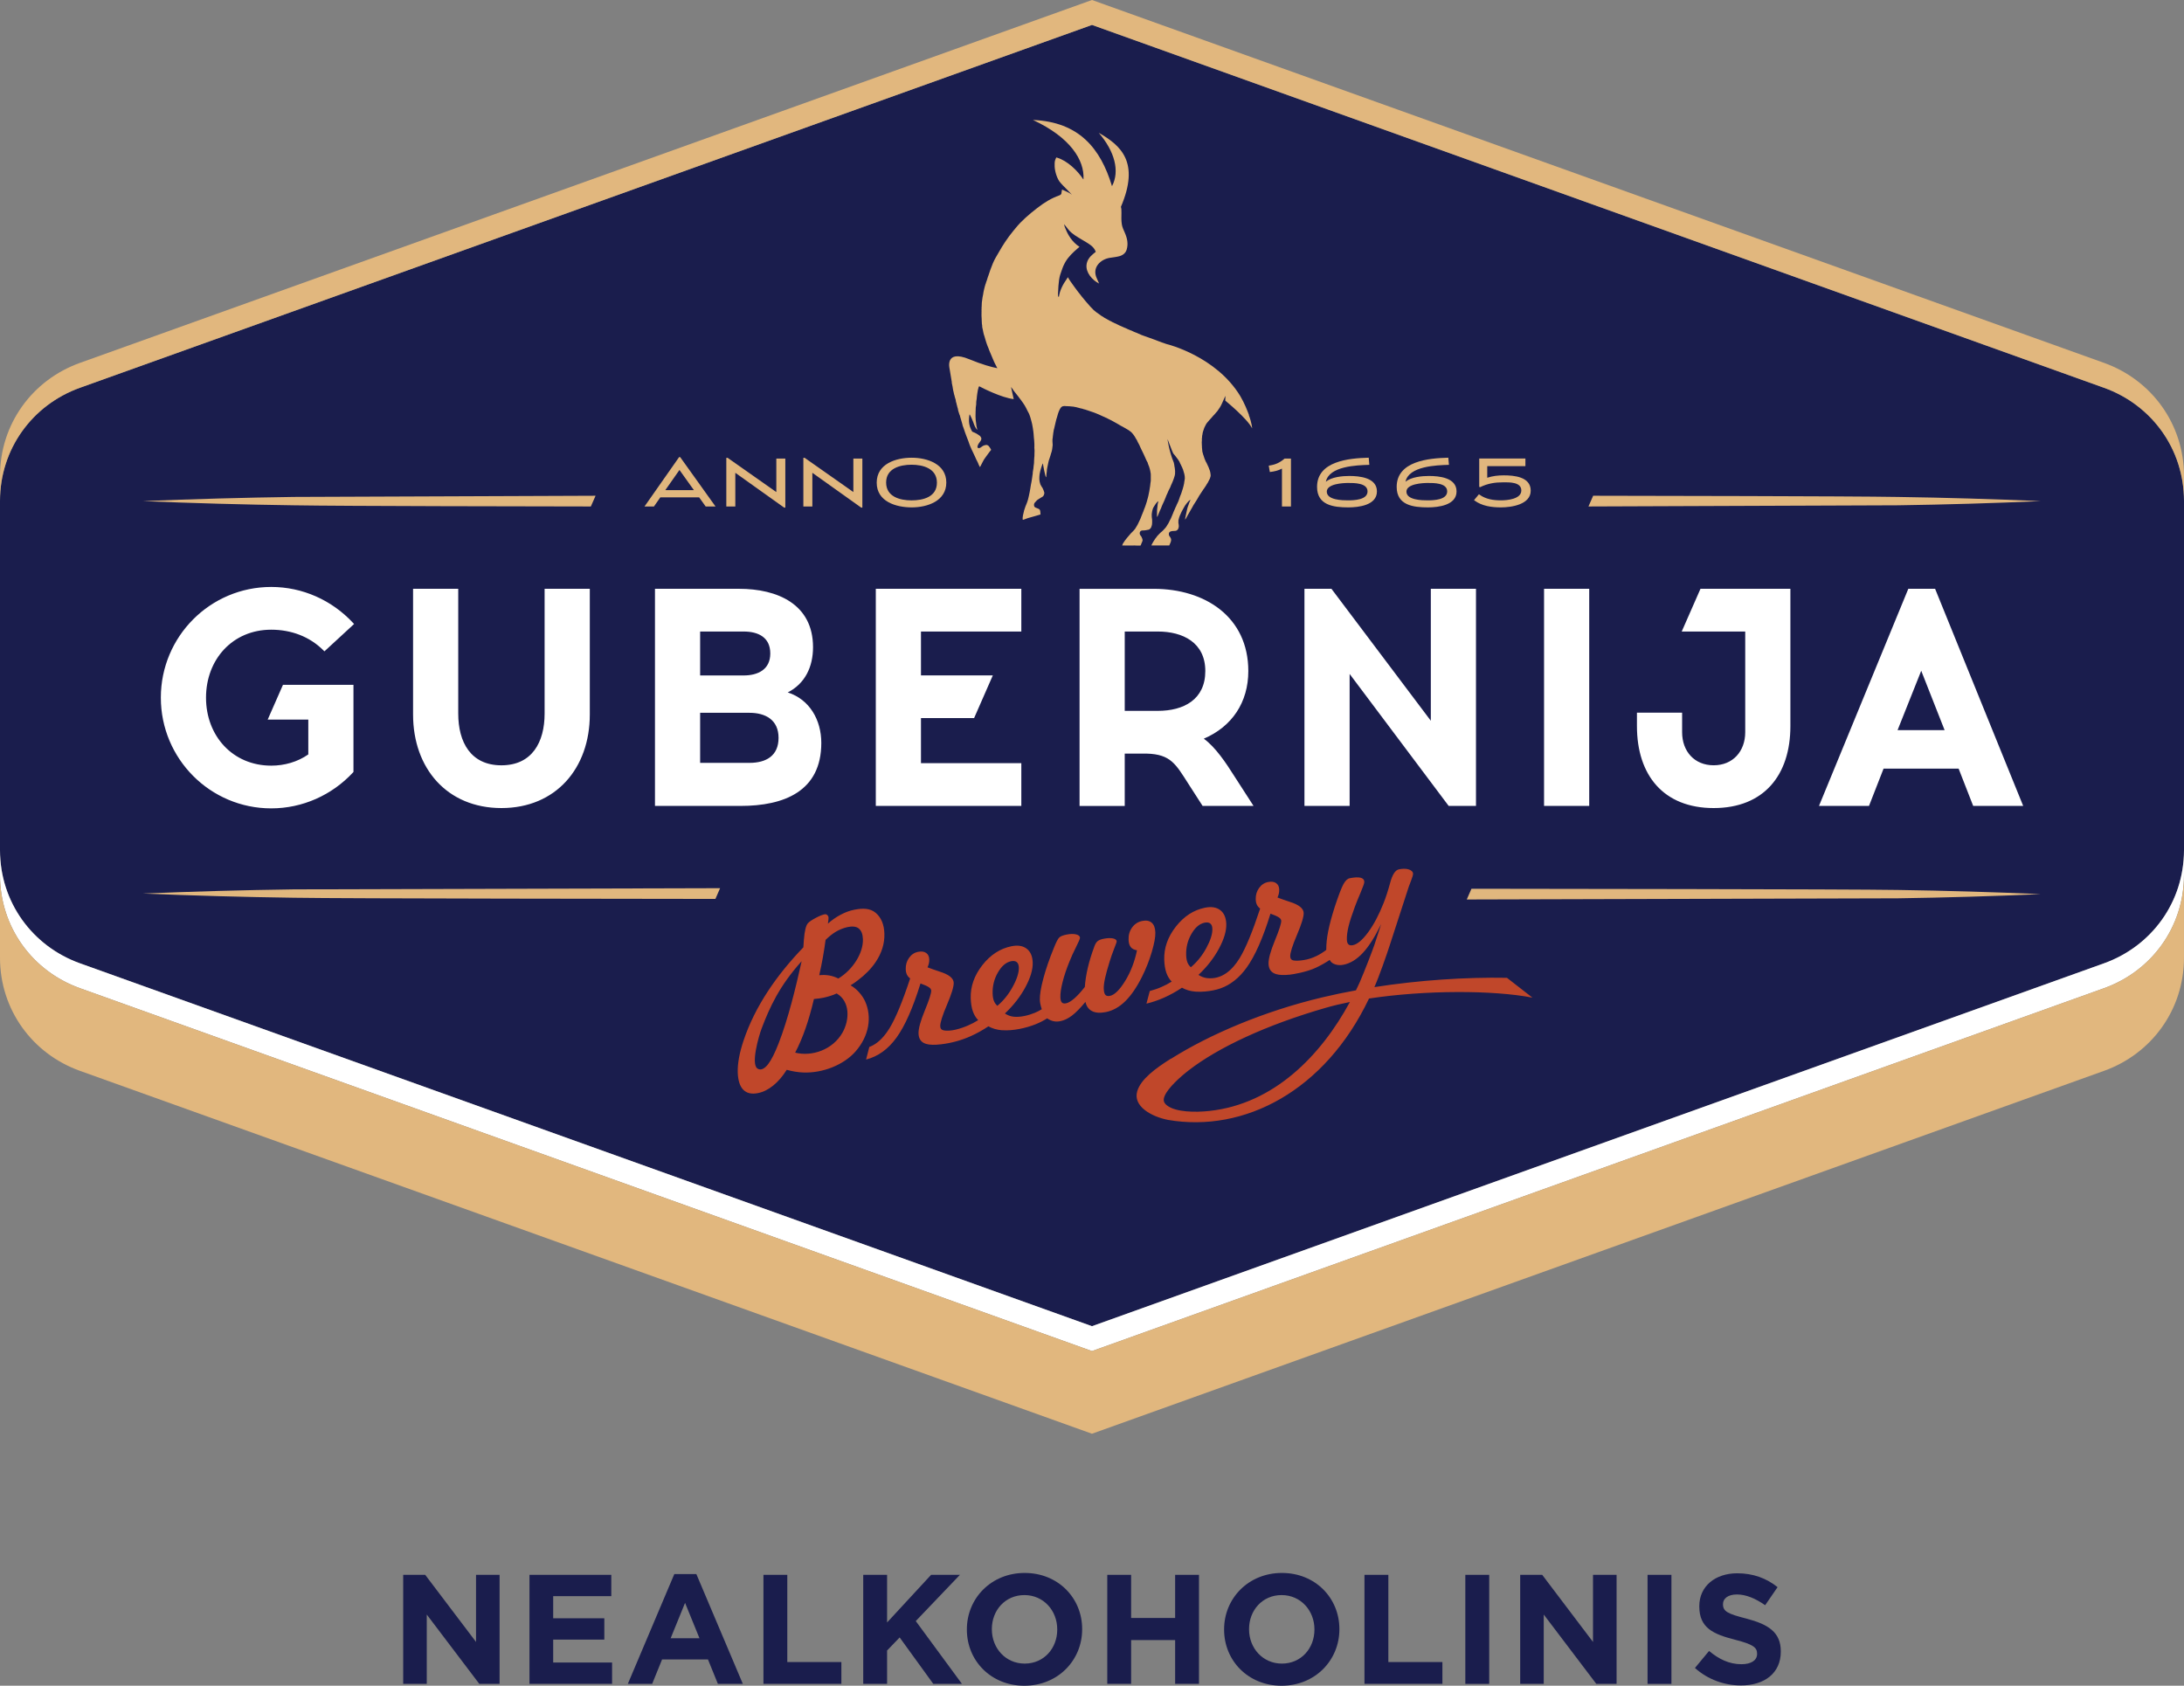 <?xml version="1.0" encoding="UTF-8"?>
<svg id="Layer_2" data-name="Layer 2" xmlns="http://www.w3.org/2000/svg" viewBox="0 0 776.54 599.39">
  <rect x="0" y="0" width="776.54" height="599.39" fill="#808080" stroke="none"/>
  <defs>
    <style>
      .cls-1, .cls-2, .cls-3 {
        fill-rule: evenodd;
      }

      .cls-1, .cls-4 {
        fill: #1a1d4d;
      }

      .cls-2 {
        fill: #fff;
      }

      .cls-3 {
        fill: #e1b77e;
      }

      .cls-5 {
        fill: #c0472a;
      }
    </style>
  </defs>
  <g id="Layer_2-2" data-name="Layer 2">
    <g>
      <g>
        <g>
          <polygon class="cls-4" points="143.36 559.96 151.18 559.96 169.26 583.83 169.26 559.96 177.63 559.96 177.63 598.72 170.41 598.72 151.74 574.08 151.74 598.72 143.36 598.72 143.36 559.96"/>
          <polygon class="cls-4" points="188.26 559.96 217.35 559.96 217.35 567.54 196.69 567.54 196.69 575.41 214.87 575.41 214.87 582.99 196.69 582.99 196.69 591.14 217.63 591.14 217.63 598.72 188.26 598.72 188.26 559.96"/>
          <path class="cls-4" d="M239.77,559.68h7.82l16.53,39.05h-8.87l-3.53-8.69h-16.31l-3.53,8.69h-8.65l16.53-39.05ZM248.7,582.5l-5.12-12.57-5.12,12.57h10.25Z"/>
          <polygon class="cls-4" points="271.45 559.96 279.93 559.96 279.93 590.97 299.16 590.97 299.16 598.72 271.45 598.72 271.45 559.96"/>
          <polygon class="cls-4" points="306.93 559.96 315.41 559.96 315.41 576.9 331.06 559.96 341.31 559.96 325.61 576.4 342.02 598.72 331.83 598.72 319.88 582.22 315.41 586.87 315.41 598.72 306.93 598.72 306.93 559.96"/>
          <path class="cls-4" d="M343.78,579.45v-.11c0-11.02,8.65-20.05,20.55-20.05s20.44,8.92,20.44,19.94v.11c0,11.02-8.65,20.05-20.55,20.05s-20.44-8.92-20.44-19.94M375.91,579.45v-.11c0-6.65-4.85-12.18-11.68-12.18s-11.57,5.43-11.57,12.07v.11c0,6.65,4.85,12.18,11.68,12.18s11.57-5.43,11.57-12.07"/>
          <polygon class="cls-4" points="393.7 559.96 402.18 559.96 402.18 575.3 417.83 575.3 417.83 559.96 426.31 559.96 426.31 598.72 417.83 598.72 417.83 583.16 402.18 583.16 402.18 598.72 393.7 598.72 393.7 559.96"/>
          <path class="cls-4" d="M435.24,579.45v-.11c0-11.02,8.65-20.05,20.55-20.05s20.44,8.92,20.44,19.94v.11c0,11.02-8.65,20.05-20.55,20.05s-20.44-8.92-20.44-19.94M467.36,579.45v-.11c0-6.65-4.85-12.18-11.68-12.18s-11.57,5.43-11.57,12.07v.11c0,6.65,4.85,12.18,11.68,12.18s11.57-5.43,11.57-12.07"/>
          <polygon class="cls-4" points="485.15 559.96 493.64 559.96 493.64 590.97 512.86 590.97 512.86 598.72 485.15 598.72 485.15 559.96"/>
          <rect class="cls-4" x="521.01" y="559.96" width="8.49" height="38.77"/>
          <polygon class="cls-4" points="540.52 559.96 548.34 559.96 566.41 583.83 566.41 559.96 574.79 559.96 574.79 598.72 567.57 598.72 548.89 574.08 548.89 598.72 540.52 598.72 540.52 559.96"/>
          <rect class="cls-4" x="585.8" y="559.96" width="8.49" height="38.77"/>
          <path class="cls-4" d="M602.66,593.07l5.01-6.04c3.47,2.88,7.11,4.71,11.52,4.71,3.47,0,5.56-1.38,5.56-3.65v-.11c0-2.16-1.32-3.27-7.77-4.93-7.77-1.99-12.78-4.15-12.78-11.85v-.11c0-7.03,5.62-11.68,13.5-11.68,5.62,0,10.41,1.77,14.33,4.93l-4.41,6.42c-3.42-2.38-6.78-3.82-10.03-3.82s-4.96,1.5-4.96,3.38v.11c0,2.55,1.65,3.38,8.32,5.09,7.82,2.05,12.23,4.87,12.23,11.63v.11c0,7.7-5.84,12.02-14.16,12.02-5.84,0-11.74-2.05-16.36-6.2"/>
        </g>
        <path class="cls-1" d="M0,302.3v-124.2c0-18.46,11.51-34.15,28.4-40.21L388.27,8.86l359.87,129.04c16.89,6.06,28.4,21.75,28.4,40.21v124.2c0,18.46-11.51,34.15-28.4,40.21l-359.87,129.04L28.4,342.51C11.51,336.45,0,320.76,0,302.3"/>
      </g>
      <path class="cls-5" d="M479.97,356.28c-3.06.61-5.97,1.3-8.65,2.08-21.11,6.09-38.1,14.07-48.57,22.14-3.13,2.41-7.38,6.25-8.63,9.14-.7,1.62-.3,2.59.94,3.51,3.08,2.3,9.9,2.42,14.92,1.87,22.97-2.47,39.65-19.66,49.99-38.74M354.61,357.65c2.22-1.87,4.06-4.16,5.52-6.88,1.48-2.71,2.18-4.97,2.13-6.76-.03-.9-.27-1.53-.74-1.92-.47-.38-1.15-.48-2.01-.31-1.8.36-3.37,1.7-4.7,4.01-1.33,2.3-1.95,4.8-1.87,7.49.03,1.03.18,1.89.44,2.57.27.69.67,1.28,1.24,1.79M356.3,366.33c-1.86-.15-3.48-.62-4.86-1.4-2.07,1.38-4.16,2.54-6.26,3.48-3.38,1.52-6.91,2.47-10.58,2.91-2.31.28-4.08.23-5.31-.14-1.75-.52-2.64-1.75-2.7-3.69-.05-1.73.7-4.46,2.24-8.2,1.53-3.73,2.29-6.08,2.27-7.05-.01-.46-.3-.87-.89-1.25-.58-.38-1.55-.81-2.92-1.3-2.68,8.66-5.51,15.06-8.5,19.21-2.99,4.15-6.6,6.76-10.85,7.84l1.15-4.48c.45-.17.9-.37,1.34-.61,2.15-1.17,4.12-3.22,5.9-6.14,2.14-3.52,4.57-9.39,7.28-17.61-.51-.38-.9-.84-1.16-1.38-.25-.54-.39-1.18-.41-1.93-.04-1.5.35-2.84,1.18-4.01.83-1.16,1.89-1.87,3.19-2.13,1.2-.24,2.16-.12,2.87.37.72.49,1.09,1.25,1.12,2.29.01.5-.02.98-.13,1.43-.09.45-.25.92-.48,1.41,1.13.44,2.59.95,4.37,1.54,3.24,1.01,4.89,2.33,4.94,3.96.04,1.37-.76,3.97-2.39,7.81-1.64,3.83-2.43,6.37-2.4,7.62.02.75.34,1.22.94,1.4,2.48.73,6.63-.64,8.89-1.63,1.26-.54,2.48-1.18,3.66-1.92-.85-.88-1.49-1.95-1.92-3.21-.43-1.25-.67-2.78-.73-4.58-.12-4.16,1.25-8.08,4.13-11.76,2.88-3.68,6.34-5.92,10.37-6.73,2.26-.45,4.07-.16,5.42.89,1.35,1.04,2.05,2.69,2.12,4.94.07,2.45-.79,5.36-2.59,8.71-1.79,3.34-4.22,6.47-7.29,9.37.94.63,1.94,1.01,3.03,1.14,2.4.28,5.32-.45,7.55-1.36.9-.37,1.74-.8,2.52-1.29-.24-.75-.41-1.38-.51-1.89-.1-.52-.16-.99-.17-1.44-.05-1.79.36-4.33,1.24-7.6.88-3.29,2.11-6.89,3.73-10.84.81-2.05,1.46-3.3,1.93-3.74.47-.44,1.32-.78,2.56-1.03,1.34-.27,2.49-.29,3.4-.08.91.22,1.39.63,1.4,1.22.01.34-.45,1.42-1.38,3.27-.93,1.84-1.73,3.59-2.37,5.22-1.07,2.63-1.88,5.05-2.43,7.25-.56,2.22-.82,4.01-.78,5.38.02.9.2,1.52.51,1.86.31.35.81.45,1.49.32.82-.16,1.81-.75,2.97-1.75,1.14-1.01,2.39-2.36,3.72-4.08.14-2.1.49-4.38,1.06-6.82.57-2.44,1.36-4.98,2.34-7.61.31-.86.69-1.47,1.14-1.84.46-.38,1.17-.66,2.13-.85,1.34-.27,2.45-.31,3.33-.13.88.18,1.33.55,1.34,1.12,0,.11-.29.93-.9,2.49-.62,1.56-1.16,3.12-1.63,4.65-.76,2.44-1.3,4.41-1.63,5.93-.33,1.52-.48,2.74-.45,3.66.03,1.05.22,1.79.56,2.2.33.41.88.53,1.61.39,1.66-.33,3.46-2.1,5.43-5.3,1.97-3.19,3.37-6.83,4.22-10.92-.99-.14-1.73-.51-2.22-1.13-.49-.61-.75-1.5-.78-2.67-.05-1.66.38-3.11,1.28-4.34.9-1.22,2.1-1.99,3.6-2.29,1.44-.29,2.55-.07,3.36.64.81.71,1.23,1.86,1.28,3.47.05,1.58-.37,3.87-1.25,6.88-.89,3.01-2.04,5.94-3.46,8.8-1.9,3.8-3.9,6.72-6.01,8.78-2.1,2.06-4.39,3.33-6.85,3.83-2.02.4-3.65.3-4.89-.32-1.25-.61-2.04-1.72-2.39-3.3-1.84,2.22-3.43,3.84-4.8,4.88-1.36,1.03-2.72,1.69-4.12,1.97-.88.17-1.68.19-2.42.02-.75-.15-1.5-.5-2.27-1.01-1.27.8-2.6,1.48-4,2.05-3.52,1.43-8.26,2.45-12,2.16M423.41,343.93c2.22-1.87,4.06-4.16,5.53-6.88,1.47-2.71,2.18-4.97,2.13-6.76-.02-.9-.27-1.54-.74-1.91-.47-.38-1.14-.48-2.01-.31-1.8.36-3.37,1.69-4.7,4.01-1.33,2.3-1.95,4.8-1.87,7.49.03,1.02.18,1.88.43,2.57.27.69.67,1.28,1.24,1.79M279.73,380.39c-1.45,2.31-3.05,4.17-4.8,5.59-1.75,1.42-3.55,2.32-5.43,2.69-2.27.45-4.01.05-5.23-1.2-1.22-1.26-1.87-3.32-1.96-6.16-.09-3.15.6-6.93,2.07-11.33,4.08-12.17,11.72-23.23,21.26-33.14.07-.96.1-1.56.17-2.51.25-3.25.73-5.25,1.43-6.03.47-.54,1.37-1.16,2.7-1.87,1.32-.71,2.41-1.16,3.25-1.33.37-.07.69.02.96.27.29.26.43.57.44.97,0,.22-.01.45-.04.72-.03.26-.14,1.04-.19,1.35,1.43-1.27,2.95-2.33,4.57-3.18,1.61-.85,3.21-1.44,4.78-1.75,3.06-.61,5.67-.57,7.64,1.09,1.96,1.66,3,4.13,3.1,7.4.1,3.5-.93,6.87-3.1,10.1-1.56,2.33-3.67,4.49-6.32,6.48-1.01.76-1.45,1.1-2.61,1.8,2.42,1.34,4.33,3.82,5.16,5.66,2.52,5.57,1.44,12.3-3.34,17.8-4.25,4.89-11.85,7.84-18.75,7.53-1.87-.08-3.8-.41-5.76-.95M282.71,374.28c6.01,1.51,13.35-1.02,16.82-7.07,2.63-4.6,2.75-11.2-2.05-13.97-1.27.64-3.39,1.25-4.72,1.52-.46.09-.97.18-1.53.26-.56.07-1.18.13-1.83.2-.9,3.82-1.89,7.31-3,10.49-1.1,3.16-2.33,6.03-3.67,8.57M285.03,341.77c-7.99,8.9-11.39,16.45-14.24,23.97-.97,2.56-3.88,12.56-1.48,14.2,1.39.95,2.88-.35,3.8-1.55,1.16-1.52,2.41-3.98,3.72-7.37,3.46-8.87,6.13-19.96,8.2-29.25M291.3,346.75c1.25-.13,2.43-.1,3.52.09,1.11.19,2.2.55,3.26,1.09,5.22-3.16,8.88-9.1,8.74-13.94-.05-1.78-.53-3.05-1.44-3.82-1.9-1.63-6.06-.16-8.19,1.13-1.2.72-2.41,1.68-3.65,2.9-.26,1.97-.57,4.01-.94,6.1-.37,2.11-.81,4.25-1.31,6.44M416.32,376.49c13.89-8.75,33.16-16.94,53.84-21.86,3.89-.93,7.89-1.76,11.96-2.5.45-.93.9-1.87,1.32-2.8,1.9-4.41,4.62-11.54,5.26-13.43.84-2.5,1.63-4.95,2.38-7.32-2.19,4.51-4.35,7.92-6.51,10.24-2.16,2.32-4.45,3.72-6.88,4.21-1.09.22-2.1.17-3.02-.15-.92-.32-1.55-.84-1.87-1.56-1.62,1.07-3.25,1.98-4.86,2.74-3.42,1.62-8.26,2.38-9.34,2.5-2.09.22-3.71.16-4.86-.19-1.75-.52-2.64-1.75-2.7-3.69-.05-1.73.7-4.46,2.24-8.21,1.53-3.73,2.29-6.08,2.27-7.05-.01-.46-.3-.87-.89-1.25-.58-.38-1.56-.81-2.93-1.3-2.67,8.66-5.51,15.07-8.5,19.21-1.31,1.82-2.73,3.33-4.28,4.56-3.26,2.59-6.43,3.51-10.36,3.9-1.25.12-2.41.14-3.47.06-1.86-.14-3.49-.62-4.86-1.4-2.07,1.38-4.16,2.54-6.26,3.48-2.11.95-4.23,1.67-6.38,2.19l1.19-4.49c1.49-.4,2.87-.87,4.13-1.43,1.26-.54,2.48-1.18,3.66-1.92-.85-.88-1.49-1.95-1.92-3.21-.43-1.25-.67-2.78-.73-4.58-.12-4.16,1.25-8.08,4.13-11.76,2.88-3.68,6.34-5.92,10.38-6.73,2.26-.45,4.07-.16,5.42.88,1.35,1.04,2.06,2.69,2.13,4.94.07,2.46-.8,5.37-2.59,8.71-1.8,3.34-4.22,6.46-7.29,9.36.94.63,1.94,1.01,3.03,1.15,5.17.6,8.98-2.79,11.61-7.11,2.15-3.52,4.57-9.39,7.28-17.61-.51-.38-.9-.84-1.16-1.38-.25-.54-.39-1.18-.41-1.93-.04-1.5.35-2.84,1.18-4,.83-1.16,1.89-1.87,3.19-2.13,1.2-.24,2.16-.12,2.86.37.72.49,1.09,1.25,1.12,2.29.02.5-.03.98-.13,1.43-.09.45-.25.92-.48,1.41,1.13.44,2.59.95,4.37,1.54,3.24,1.02,4.89,2.33,4.94,3.96.04,1.37-.76,3.97-2.39,7.81-1.63,3.83-2.43,6.37-2.39,7.62.02.75.34,1.22.94,1.4.8.23,2.31.16,3.74-.07,1.71-.26,3.13-.72,4.68-1.47,1.17-.57,2.32-1.29,3.45-2.15-.01-2.01.21-4.23.69-6.65.48-2.44,1.27-5.35,2.36-8.76,1.35-4.07,2.37-6.72,3.06-7.98.69-1.24,1.43-1.95,2.21-2.1,1.7-.34,2.99-.4,3.86-.19.88.21,1.33.71,1.35,1.48.01.44-.42,1.7-1.3,3.77-.88,2.06-1.56,3.74-2.03,5.01-1.09,2.94-1.86,5.31-2.29,7.1-.43,1.79-.62,3.34-.58,4.66.02.8.21,1.35.56,1.68.35.33.87.43,1.57.29,1.6-.32,3.41-1.84,5.42-4.57,2.01-2.73,3.83-6.19,5.49-10.37.81-2.03,1.59-4.43,2.34-7.19.78-2.96,1.83-4.57,3.13-4.84,1.3-.26,2.43-.26,3.38,0,.95.26,1.62.86,1.64,1.55.01.39-.22,1.23-.71,2.49-.36.93-.64,1.61-.82,2.15l-6.81,20.96c-1.06,3.28-3.75,11.02-5.41,14.73,15.86-2.47,32.37-3.57,47.14-3.3l9.06,7.05c-14-2.72-38.18-2.71-58.11.31-15.61,32.81-44.31,47.81-71.47,43.16-6.06-1.2-12.54-4.92-10.93-10.24,1.3-4.29,6.5-8.09,11.95-11.53"/>
      <path class="cls-2" d="M0,311.16v-8.86c0,18.46,11.51,34.15,28.4,40.21l359.86,129.04,359.87-129.04c16.89-6.06,28.4-21.75,28.4-40.21v8.86c0,18.46-11.51,34.15-28.4,40.2l-359.87,129.04L28.4,351.36C11.51,345.31,0,329.62,0,311.16"/>
      <path class="cls-3" d="M0,340.55v-29.39c0,18.46,11.51,34.15,28.4,40.2l359.86,129.04,359.87-129.04c16.89-6.06,28.4-21.75,28.4-40.2v29.39c0,18.46-11.51,34.15-28.4,40.2l-359.87,129.04L28.4,380.75C11.51,374.7,0,359.01,0,340.55"/>
      <path class="cls-3" d="M0,169.24v8.86c0-18.46,11.51-34.15,28.4-40.21L388.27,8.86l359.87,129.04c16.89,6.06,28.4,21.75,28.4,40.21v-8.86c0-18.46-11.51-34.15-28.4-40.21L388.27,0,28.4,129.04C11.51,135.1,0,150.78,0,169.24"/>
      <path class="cls-3" d="M324.1,177.92c4.2,0,9.03-1.25,9.03-6.3s-4.9-6.38-9.03-6.38-9.03,1.33-9.03,6.33,4.82,6.35,9.03,6.35M324.15,180.41c-5.57,0-12.43-2.06-12.43-8.79s6.89-8.87,12.43-8.87,12.32,2.23,12.32,8.82-6.72,8.84-12.32,8.84M303.42,174.96v-11.91h3.2v17.44h-.41l-17.37-12.38v11.98h-3.2v-17.31h.46l17.32,12.17ZM276.03,174.96v-11.91h3.2v17.44h-.41l-17.37-12.38v11.98h-3.2v-17.31h.46l17.31,12.17ZM236.56,174.27h10.16l-5.13-7.17-5.03,7.17ZM248.58,176.85h-13.8l-2.26,3.24h-3.36l12.3-17.55h.39l12.56,17.55h-3.5l-2.32-3.24Z"/>
      <path class="cls-3" d="M528.8,165.76v4.11c1.91-.63,3.87-.85,5.88-.85,3.7,0,9.58.51,9.58,5.44s-6.78,5.95-10.59,5.95c-3.27,0-6.74-.46-9.43-2.47l-.14-.1,1.75-2.1.12.09c2.3,1.69,4.96,2.08,7.76,2.08,2.14,0,7.19-.43,7.19-3.51s-4.38-2.9-6.41-2.9c-3.01,0-5.49.4-8.2,1.7l-.06.03-.3-.13v-10.07h16.42v2.71h-13.55ZM514.56,174.73c0-3.06-4.81-3-6.88-3-1.84,0-7.61.28-7.61,3.08,0,3.02,5.57,3.1,7.55,3.1,2.09,0,6.94-.13,6.94-3.19M499.74,171.3c1.96-1.72,5.95-2.06,8.29-2.06,3.66,0,9.86.57,9.86,5.49s-6.48,5.68-10.14,5.68c-5.28,0-11.15-.75-11.15-7.29,0-9.16,11.36-10.19,18.21-10.37h.15s.23,2.54.23,2.54h-.17c-4.23.13-14.16.43-15.28,6M486.24,174.73c0-3.06-4.81-3-6.88-3-1.84,0-7.61.28-7.61,3.08,0,3.02,5.57,3.1,7.55,3.1,2.09,0,6.94-.13,6.94-3.19M471.43,171.3c1.96-1.72,5.95-2.06,8.29-2.06,3.66,0,9.86.57,9.86,5.49s-6.48,5.68-10.14,5.68c-5.28,0-11.15-.75-11.15-7.29,0-9.16,11.37-10.19,18.22-10.37h.15s.22,2.54.22,2.54h-.17c-4.23.13-14.16.43-15.28,6M455.8,166.62c-1.28.7-2.71,1.03-4.15,1.19l-.15.02-.39-2.27.17-.02c2.21-.32,3.71-1,5.43-2.45l.04-.04h2.26v17.04h-3.2v-13.46Z"/>
      <path class="cls-3" d="M444.1,147.6c-.65-1.74-1.58-4.15-3.11-6.77-8.67-14.26-26.03-18.45-26.03-18.45-.13-.03-.25-.06-.38-.11-.15-.05-.29-.11-.44-.16-.37-.13-.74-.24-1.11-.38-.13-.05-.26-.11-.39-.16-.22-.08-.44-.16-.66-.23-.42-.15-.82-.33-1.24-.48-.26-.08-.51-.2-.77-.28-.46-.15-.9-.34-1.36-.49-.31-.1-.61-.22-.92-.33-.31-.11-.61-.21-.92-.32-.24-.09-.49-.18-.73-.27-.23-.09-.47-.15-.67-.3-.1-.07-.23-.12-.36-.15-.19-.04-.35-.13-.5-.22-.11-.07-.23-.11-.36-.15-.2-.06-.41-.12-.59-.22-.4-.21-.86-.32-1.24-.57-.02-.01-.05-.02-.07-.02-.27-.07-.51-.19-.76-.3-.14-.06-.3-.09-.43-.17-.32-.2-.69-.3-1.02-.48-.21-.04-.39-.15-.58-.23-.17-.07-.34-.13-.5-.23-.16-.1-.32-.16-.49-.21-.03,0-.05-.02-.07-.03-.1-.07-.2-.12-.32-.14-.07-.01-.16-.05-.22-.09-.19-.15-.41-.22-.62-.31-.08-.03-.18-.07-.24-.13-.12-.11-.27-.15-.42-.2-.17-.06-.34-.12-.49-.23-.04-.03-.09-.05-.14-.07-.23-.07-.43-.18-.63-.3-.23-.14-.45-.29-.73-.36-.01,0-.02-.01-.04-.02-.25-.18-.54-.32-.81-.46-.28-.15-.54-.35-.84-.47-.08-.03-.17-.08-.24-.13-.3-.25-.64-.44-.97-.62-.05-.02-.09-.05-.13-.08-.24-.18-.48-.35-.72-.53-.3-.21-.59-.45-.92-.64-.15-.09-.28-.22-.42-.34-.07-.05-.13-.12-.2-.17-.35-.24-.64-.53-.9-.84-.22-.25-.45-.48-.7-.71-1.17-1.3-2.23-2.56-3.16-3.72-.12-.16-.24-.32-.36-.48-.24-.3-.46-.61-.72-.9-.03-.03-.06-.07-.08-.1-.11-.14-.22-.28-.32-.42-.33-.45-.66-.89-.99-1.34-.44-.59-.86-1.19-1.29-1.8-.25-.37-.46-.67-.63-.93-.15-.25-.33-.57-.45-.79-.05.08-.2.29-.39.6-1.41,2-2.47,4.04-2.82,6.38-.05,0-.1,0-.14-.01-.11-.13-.2-.4-.17-.97.06-1.13.13-4.56.72-6.67.1-.3.19-.61.3-.91.4-1.1.7-2.15,1.24-3.16,0,0,.01,0,.02,0,0,0,0-.02,0-.04.13-.25.27-.5.41-.75,1.09-1.83,2.68-3.31,4.3-4.72.25-.21.48-.4.66-.55-2.68-1.73-4.13-4.37-4.85-6.15-.3-.6-.53-1.23-.62-1.91.58.67,1.06,1.39,1.63,2.05,1.27,1.49,3,2.41,4.66,3.43,1.04.63,2.11,1.21,3.07,1.93.82.61,1.54,1.37,1.89,2.42-.31.25-.62.5-.93.75-1.27,1.05-2.21,2.3-2.36,3.93-.26,2.7,2,5.35,4.47,6.6-.3-.68-.56-1.29-.84-1.9-1.79-3.88,1.46-6.79,4.76-7.26,1.09-.16,2.21-.28,3.27-.56,1.27-.34,2.25-1.13,2.62-2.36.61-2.04.2-4-.64-5.93-.42-.98-.92-1.97-1.08-3-.21-1.35-.19-2.75-.14-4.13.01-.46,0-.92-.03-1.37,0,0-.04-.3-.16-.77,6.8-15.92-.03-21.82-7.88-26.32,5.67,6.61,7.54,13.62,4.71,18.98-4.1-13.56-11.78-22.84-28.12-23.55,13.33,6.18,18.35,14.31,17.98,21.03v.07s-.08-.03-.11-.04c-1.84-2.85-5.55-6.56-9.3-7.66-.13-.04-.2-.07-.23-.07h-.02s-.02.02-.05.08c-.09.22-.19.44-.29.66-.3.67-.28,1.74-.25,2.49.06,1.53.77,4.43,2.17,5.89.77.8,1.02,1.15,1.82,1.9.58.55,1.48,1.56,2.05,2.14.03.03.06.06.09.09l-.03.04-.06-.11c-1.11-.86-2.27-1.18-3.41-1.75-.09.59-.18.69-.19,1.06-.01.56-.23.81-.83,1.02-2.78.99-5.22,2.46-7.84,4.5-2.77,2.14-5.48,4.43-7.67,7.13-.09.11-.18.23-.27.34-.16.2-.33.39-.5.59-1.07,1.28-2.04,2.64-2.97,4.01-.79,1.16-1.49,2.38-2.19,3.58-.73,1.27-1.53,2.53-2.09,3.87-.63,1.51-1.19,3.05-1.68,4.6-.05.11-.09.22-.13.32-.12.33-.21.67-.31,1.01-.04.14-.08.27-.13.4-.11.28-.24.56-.29.86-.01.06-.03.13-.06.18-.1.15-.12.33-.17.5-.05.19-.09.37-.16.54-.06.17-.1.34-.13.51-.07.28-.11.57-.2.84-.07.22-.11.44-.14.66-.02.21-.05.42-.09.63-.07.38-.17.76-.23,1.15-.07.43-.12.87-.18,1.3-.03.21-.08.42-.08.63,0,.44-.04.88-.05,1.31-.01.29-.08.57-.03.86-.08.4.04.8-.03,1.2.04.2,0,.4,0,.6,0,.23-.01.45,0,.68.02.36.05.73.06,1.09,0,.31.04.6.03.91-.02.3.07.6.05.9,0,.04,0,.08.02.11.07.21.07.42.08.63.01.21.01.43.07.64.08.28.12.56.19.84.04.21.07.42.12.63.03.15.08.29.1.44.02.14.05.27.1.4.1.31.19.63.3.93.15.47.25.95.41,1.42.12.33.19.68.33,1.01.23.58.42,1.19.69,1.76.05.1.08.21.11.32.04.11.08.24.13.35.18.46.37.91.58,1.36.25.54.46,1.09.69,1.64.07.15.15.29.2.45.02.08.06.16.09.24.12.24.25.51.39.83.27.57.57,1.15.89,1.73-2.08-.4-5.36-1.28-9.98-3.19-8.84-3.65-7,3.39-7,3.39l.81,4.88-.07-.04c.02.12.05.24.08.35.07.22.07.45.13.67.04.11.05.22.08.32l.08.49s0,.03,0,.04c.04.31.1.62.16.93.08.46.26.9.31,1.37,0,.05.02.1.04.14.09.2.12.41.17.62.05.21.1.42.17.62.11.36.27.71.26,1.1,0,.04.02.07.03.11.04.21.08.42.18.62.03.29.12.56.2.84.1.37.15.74.3,1.1.03.08.04.17.05.26.04.21.05.43.13.63.12.31.22.62.3.94.05.17.08.34.19.49.02.03.03.07.04.1.13.47.24.95.41,1.42.16.45.23.93.4,1.39.03.09.06.19.08.29.05.36.17.71.31,1.05.05.11.09.23.14.36.18.53.35,1.06.53,1.58.16.44.32.88.49,1.32.17.45.32.91.52,1.35.08.19.16.38.22.57.19.53.34,1.08.58,1.61.19.43.36.87.57,1.29.15.28.3.57.41.86.11.27.24.53.37.79.13.25.26.5.36.76.23.63.56,1.22.86,1.82.05.1.11.2.15.31.09.25.24.47.3.74.01.05.05.09.07.14.08.17.17.34.25.51.02.05.05.09.08.14.02.04.11.04.13,0,.22-.43.47-.85.66-1.29.11-.23.23-.45.35-.67.04-.07.09-.13.11-.2.09-.23.23-.42.37-.62.08-.13.17-.25.26-.38.09-.13.17-.26.27-.38.26-.33.51-.67.74-1.02.17-.25.35-.51.55-.74.2-.23.39-.48.59-.73-.02-.05-.03-.11-.06-.17-.22-.41-.47-.79-.76-1.15-.16-.19-.36-.33-.61-.4-.07-.03-.16-.04-.23-.04-.59.05-1.13.21-1.6.58-.17.14-.36.26-.54.38-.12.07-.26.12-.4.16-.1.02-.21.02-.31,0-.21-.03-.35-.19-.35-.4,0-.1.02-.2.04-.3.09-.39.26-.74.51-1.06.2-.25.38-.52.56-.78.11-.16.18-.34.23-.52.07-.23.08-.46-.04-.67-.16-.29-.33-.57-.64-.76-.14-.08-.28-.18-.42-.29-.38-.28-.8-.48-1.22-.69-.04-.02-.09-.04-.14-.06-.17-.07-.34-.13-.51-.21-.07-.03-.15-.07-.24-.13-.4-.62-1.27-2.25-1.14-4.52.1-1.76.26-1.58.26-1.58,0,0,.47.78,1.21,2.65.02.06.04.11.06.16.14.47.33.93.54,1.37l.14.33v-.09c.08.17.16.33.26.49.1.18.24.32.37.49.01.01.04,0,.07,0,0,0,.02-.02.02-.03,0-.04,0-.08,0-.11-.05-.17-.11-.34-.14-.51-.09-.45-.22-.91-.22-1.38,0-.03,0-.05-.01-.08-.17-1.05-.21-1.53-.24-2.52-.01-.36,0-.71.02-1.06.03-.45-.02-.91.04-1.36.01-.05,0-.1,0-.15,0-.43.04-.86.11-1.28.04-.22.08-.45.07-.67-.01-.25,0-.5.02-.75.01-.15.02-.31.06-.45.06-.2.08-.39.1-.6.02-.24.04-.48.06-.72,0-.01,0-.02,0-.03h0c.14-1.21.52-3.89.9-3.68.97.54,7.92,4.07,12.2,4.53l-.95-4.3h0c.07.09.13.19.21.27.15.16.28.33.39.52.23.38.49.75.78,1.08.41.47.79.97,1.17,1.47.16.21.31.43.47.64.32.41.66.82.94,1.26.09.14.2.26.29.4.15.22.3.44.44.66.1.15.19.3.28.46.14.24.29.47.4.73.11.28.27.54.4.82.14.32.35.62.5.94.11.24.25.47.31.73.02.11.08.21.12.32.05.12.1.24.12.36.14.56.35,1.1.47,1.67.06.26.15.51.19.77.06.36.14.72.2,1.07.03.17.05.35.09.52.02.09.05.17.04.26,0,.07.01.15.02.22.02.14.05.27.07.41.02.16.03.32.06.48.05.22.05.45.07.68.02.2.02.4.04.6.03.27.05.55.07.83.01.25.06.5.08.75.02.21,0,.43.04.64.03.24.04.47.04.71,0,.29,0,.58,0,.87,0,.11,0,.21,0,.31h-.03c0,.09.01.18.03.27.05.31.07.63.06.94,0,.3,0,.6-.03.91-.04.48.04.98-.07,1.47-.01.03,0,.07,0,.11l-.04.64c0,.1-.02.2-.02.3,0,.33-.02.66-.03.98,0,.05-.01.1-.02.15-.04.3-.09.6-.12.9-.04.3-.06.6-.09.9,0,.04-.01.08-.02.11-.06.36-.11.72-.18,1.08,0,.05-.01.1-.01.15.02.34-.05.68-.11,1.01-.03.16-.05.33-.06.49-.06.59-.16,1.18-.27,1.76-.08.38-.16.77-.23,1.15-.09.52-.16,1.04-.25,1.57-.07.4-.14.8-.22,1.19-.02.13-.06.27-.09.4-.06.26-.11.52-.16.78-.04.18-.1.37-.13.56-.05.26-.1.52-.19.77-.18.53-.3,1.07-.55,1.58-.14.29-.26.58-.36.88-.17.49-.32.98-.49,1.48,0,.04-.01.07-.02.11-.05.25-.1.5-.17.74-.17.53-.24,1.08-.3,1.64-.02.17,0,.35,0,.53,0,.2.05.25.26.19.09-.02.18-.06.26-.09.37-.14.74-.27,1.1-.41.29-.12.6-.18.9-.27.3-.1.6-.18.91-.26.24-.07.48-.13.72-.2.64-.21,1.28-.4,1.92-.56.09-.02.17-.05.27-.09.02-.15,0-.29-.02-.42-.02-.21-.06-.42-.06-.64,0-.18-.07-.35-.13-.51-.06-.14-.16-.26-.3-.34-.11-.06-.23-.12-.35-.17-.32-.13-.63-.26-.94-.39-.22-.09-.35-.26-.44-.47-.05-.11-.03-.22-.05-.33-.06-.38.06-.7.31-.98.23-.26.46-.52.7-.77.09-.1.19-.17.3-.24.32-.22.64-.43.99-.62.26-.13.49-.3.73-.45.13-.08.22-.18.3-.3.17-.25.27-.51.31-.81.02-.15.02-.31-.02-.45-.14-.55-.38-1.07-.64-1.59-.02-.03-.04-.06-.07-.09-.27-.34-.44-.74-.65-1.12-.03-.05-.05-.12-.06-.18-.19-.54-.29-1.09-.32-1.67-.03-.58.04-1.16.09-1.74,0-.06.03-.12.04-.18l.17-.82s0-.08.02-.11c.13-.3.13-.64.26-.94.14-.35.25-.72.35-1.08.07-.23.19-.44.28-.66,0-.01.05-.01.07-.02,0,0,.02.01.03.02.01.11.03.23.04.34,0,.09,0,.17.02.26.09.45.18.89.26,1.34.04.19.07.37.11.56.13.57.26,1.13.39,1.7.05.2.11.39.2.57,0,.02.04.04.07.03.02,0,.05-.02.05-.04.03-.28.05-.56.08-.83,0-.08,0-.16.01-.23.07-.37.07-.75.14-1.12.02-.07,0-.15,0-.23,0-.06,0-.13.01-.19.05-.26.1-.52.14-.78.12-.61.25-1.21.38-1.82.05-.22.1-.45.16-.66.11-.37.24-.75.37-1.12.07-.22.14-.43.21-.65.06-.21.13-.41.18-.62.1-.35.25-.69.32-1.05.08-.39.16-.77.19-1.16,0-.05.01-.1.01-.15,0-.09.02-.18.04-.26.07-.37.08-.75.02-1.12-.03-.23-.04-.45-.04-.68v-.57c0-.09,0-.18.02-.26.08-.35.09-.69.13-1.04.04-.4.07-.81.15-1.2.04-.21.08-.42.11-.63.03-.26.07-.52.17-.77.01-.02.01-.05.02-.08.15-.6.29-1.2.42-1.8.1-.45.19-.91.32-1.36.19-.65.42-1.3.58-1.96,0-.04.03-.07.03-.11.09-.24.17-.48.25-.72.04-.12.09-.23.14-.35.11-.23.21-.46.33-.68.2-.37.44-.71.85-.91.07-.04.14-.06.22-.07.17-.01.34-.06.51-.07.17,0,.33.02.51.04.04,0,.08,0,.12,0,.42.03.84.02,1.25.06.26.03.52.08.78.08.28,0,.54.04.82.1.24.05.49.09.73.14.21.05.42.11.63.17.37.1.73.19,1.1.29.18-.01.33.07.49.11.32.11.64.22.98.28.05.01.11.02.15.04.17.1.37.13.55.19.24.08.47.17.7.24.44.14.88.27,1.3.44.11.04.22.08.33.11.25.07.5.16.73.28.2.11.41.18.61.26.12.05.25.08.36.14.54.23,1.06.51,1.59.73.19.08.38.16.57.24.24.11.45.26.71.32.04.01.07.03.11.05.2.15.43.24.65.34.38.17.75.36,1.11.56.39.2.77.43,1.16.65.15.08.3.15.45.24l1.54.9c.1.06.21.11.31.17.09.05.19.08.28.14.37.24.77.43,1.15.65.36.22.75.42,1.1.66.52.34,1.01.72,1.38,1.22.19.24.41.46.56.72.19.32.41.61.56.95.04.1.11.2.18.29.19.24.32.52.43.8.02.06.05.12.08.17.2.38.4.76.6,1.14.01.02.03.04.04.07.07.34.3.61.41.93.07.21.2.41.29.62.17.34.33.68.5,1.02.11.23.24.44.32.68.08.24.23.45.32.69.16.4.35.79.52,1.18.06.14.13.27.2.4.14.26.28.51.4.77-.01.01-.03.02-.04.02.12.26.22.51.29.79,0,.02.01.05.02.07.13.17.16.37.22.56.11.35.23.69.3,1.05.05.26.14.51.14.78,0,.05.02.1.04.14.02.13.05.24.06.37.02.19.02.38.02.56,0,.63,0,1.26,0,1.89,0,.07-.01.15-.02.22-.07.53-.17,1.04-.2,1.57,0,.04,0,.08-.01.11-.08.41-.16.82-.2,1.23-.05.46-.16.91-.25,1.37-.07.3-.11.59-.18.89-.07.29-.13.59-.22.88-.07.24-.15.48-.21.72-.08.31-.14.62-.26.91-.1.25-.16.5-.24.75-.11.31-.23.61-.33.93-.07.22-.19.41-.26.63-.12.42-.29.83-.47,1.24-.18.42-.33.84-.51,1.27-.17.41-.28.83-.5,1.22-.18.32-.31.67-.47,1-.24.51-.48,1.01-.79,1.47-.06.08-.11.17-.16.26-.16.32-.36.61-.61.87-.07.07-.14.15-.2.23-.09.13-.2.23-.32.33-.23.22-.47.44-.68.68-.44.52-.89,1.03-1.32,1.55-.54.65-1.06,1.32-1.48,2.04-.13.22-.2.46-.27.72.09,0,.17.01.25.01.12,0,.24-.04.35-.02.27.04.55.02.82.02.38.02.76-.03,1.14,0,.38.03.76.01,1.14.01.13,0,.26-.02.39-.02.05,0,.1-.02.15-.01.56.07,1.13.02,1.69.04.16,0,.32,0,.47,0,.11,0,.17-.05.21-.15.17-.42.29-.86.51-1.27.05-.1.08-.22.1-.32.02-.16.04-.32-.03-.49-.06-.12-.08-.27-.13-.39-.14-.34-.27-.69-.54-.95-.07-.07-.13-.16-.17-.25-.19-.39-.18-.78.04-1.16.05-.09.12-.16.21-.22.21-.14.46-.19.71-.18.35.01.68-.01,1.02-.07.35-.05.7-.13,1.04-.2.1-.02.21-.05.29-.11.27-.23.55-.47.67-.82.11-.32.22-.64.27-.98.05-.31.07-1.51.02-1.8,0-.04-.02-.08-.02-.11-.03-.21-.07-.42-.09-.63-.02-.27-.02-.56-.02-.83,0-.11,0-.23.01-.34.04-.32.08-.65.15-.97.12-.57.29-1.12.63-1.62.13-.2.27-.39.39-.61.18-.34.45-.63.69-.91.12-.14.27-.27.47-.39,0,.07.02.12,0,.16-.04.17-.1.34-.14.51-.06.26-.12.51-.12.78,0,.2-.02.4-.06.6-.07.44-.12.9-.13,1.35-.02.62-.01,1.24-.02,1.85,0,.08,0,.15.01.23,0,.02.04.05.07.07.01,0,.05-.02.05-.04.07-.14.13-.28.19-.42.22-.54.44-1.08.66-1.61,0-.02.02-.05.03-.07.29-.55.53-1.12.73-1.71.06-.18.15-.35.23-.53.27-.61.59-1.2.83-1.83.05-.12.07-.24.13-.35.11-.17.16-.37.23-.56.13-.35.27-.71.45-1.04.05-.1.1-.2.14-.31.08-.17.14-.35.22-.53.18-.38.34-.77.55-1.12.16-.27.27-.54.36-.83.02-.06.04-.12.07-.18.22-.41.37-.86.57-1.28.32-.69.53-1.42.76-2.14.07-.23.12-.47.14-.7.05-.72.03-1.43-.1-2.14-.07-.37-.16-.73-.18-1.11,0-.05-.01-.1-.03-.15-.03-.08-.04-.17-.07-.26h.02c-.03-.12-.06-.24-.08-.36-1.74-4.18-2.24-8.38-2.24-8.38l1.61,4.14c.12.32.27.64.42.96.04.05.08.1.12.15.43.43.76.93,1.12,1.4.27.35.57.69.77,1.09.04.09.13.16.17.25.07.14.13.27.19.4,0,0-.02.02-.03.02.1.2.19.39.31.58.15.25.24.53.37.79.08.16.16.32.23.48.08.17.08.37.23.52.02.02.01.07.02.11.14.5.29,1,.44,1.5.16.53.17,1.07.19,1.61,0,.05,0,.1-.02.15-.03.24-.08.47-.11.71-.03.31-.15.61-.13.93,0,.05-.02.1-.04.14-.06.17-.11.34-.12.51,0,.09-.02.18-.04.26-.07.26-.2.52-.22.8,0,.02-.02.05-.03.07-.11.34-.22.67-.32,1.01-.15.48-.3.97-.51,1.43-.05.12-.11.23-.15.35-.1.29-.19.58-.29.87-.11.32-.22.65-.35.96-.19.42-.42.82-.59,1.25-.05.11-.11.22-.14.35-.02.08-.06.16-.11.24-.12.2-.23.4-.29.62-.03.1-.08.19-.12.28-.14.34-.32.66-.44,1.01-.05.16-.11.31-.18.46-.15.36-.3.72-.45,1.09-.2.48-.39.97-.67,1.41-.04.07-.08.16-.12.24-.13.27-.26.55-.4.82-.04.08-.1.15-.15.23-.11.16-.23.32-.31.49-.19.38-.44.72-.73,1.03-.27.28-.53.57-.79.85-.06.07-.13.14-.2.19-.39.29-.72.62-1.06.96-.15.15-.28.33-.45.48-.19.16-.34.35-.47.56-.04.05-.08.1-.11.15-.3.37-.58.75-.82,1.16-.09.15-.19.3-.29.45-.25.37-.41.79-.63,1.17-.02.04-.02.09-.02.15.08,0,.15.01.22.01h5.93c.06,0,.13-.01.18-.02.12-.27.22-.53.35-.78.14-.28.23-.56.29-.87.07-.38.02-.73-.18-1.06-.13-.22-.24-.45-.42-.64-.03-.04-.06-.08-.08-.13-.11-.26-.14-.53-.09-.82.05-.24.17-.42.38-.56.08-.05.19-.09.29-.13.34-.13.7-.14,1.06-.15.18,0,.37,0,.55-.03.47-.06.8-.29,1.01-.7.15-.29.22-.59.23-.91,0-.31-.02-.63-.09-.94-.05-.24-.08-.47-.04-.72,0-.03.02-.08,0-.11-.05-.2.02-.4.06-.6.1-.51.27-1,.46-1.49.17-.44.38-.86.58-1.28.16-.35.34-.69.54-1.01.2-.33.38-.67.57-1,.04-.08.08-.16.14-.23.31-.42.59-.84.94-1.23.26-.29.52-.57.85-.79.02-.02.06-.02.13-.05-.04.1-.05.18-.08.24-.25.52-.43,1.06-.61,1.6-.02.05-.03.1-.05.14-.19.41-.29.84-.41,1.27-.13.49-.21.99-.32,1.48-.12.54-.21,1.09-.35,1.63-.05.19-.06.38-.08.57,0,0,0,.02.01.03,0,.01.01.02.02.02.02,0,.04,0,.04,0,.07-.09.15-.17.2-.28.29-.56.62-1.09.91-1.63.06-.11.13-.22.19-.33.22-.41.48-.78.68-1.2.12-.24.28-.48.42-.72.18-.32.35-.65.54-.97.35-.58.72-1.15,1.09-1.71.15-.22.28-.46.41-.69.16-.28.3-.56.47-.83.33-.52.67-1.03,1.01-1.54.08-.12.17-.23.24-.35.15-.25.29-.51.5-.72.04-.05.07-.11.1-.16.07-.12.16-.24.23-.35.22-.34.49-.66.65-1.04.01-.02.02-.04.04-.06.24-.28.38-.6.54-.92.1-.2.21-.41.32-.61.16-.29.32-.58.36-.91,0-.04.02-.07.03-.11.13-.28.1-.57.07-.86-.01-.11-.04-.23-.05-.34-.02-.39-.14-.77-.26-1.14-.07-.2-.18-.39-.24-.6-.09-.29-.18-.57-.34-.84-.19-.33-.28-.7-.48-1.03-.02-.04-.01-.07-.03-.11-.01-.04-.02-.08-.04-.11-.02-.01-.05-.03-.08-.04-.07-.19-.16-.37-.27-.54-.03-.04-.04-.09-.06-.14-.05-.14-.11-.28-.17-.42-.04-.11-.1-.21-.14-.32-.08-.23-.14-.46-.22-.68-.08-.22-.11-.46-.24-.67-.02-.2-.1-.39-.16-.58-.05-.19-.07-.4-.15-.59-.02-.03-.02-.07-.02-.11.02-.29-.09-.57-.07-.86,0-.12-.03-.25-.05-.38-.02-.12-.03-.24,0-.37.02-.12-.02-.24-.03-.37-.02-.39-.03-.78-.04-1.17,0-.02,0-.05,0-.08.06-.4.05-.8.04-1.2,0-.04-.01-.08,0-.11.09-.2.05-.42.07-.63.02-.25.03-.5.12-.74.01-.04.02-.07.02-.11.02-.31.1-.62.18-.92.13-.48.31-.96.48-1.43,0-.02.02-.04.04-.07.17-.34.34-.68.51-1.02.08-.16.16-.32.27-.45.11-.14.23-.28.34-.41.2-.25.41-.5.62-.73.3-.33.61-.66.9-.99.16-.17.28-.37.45-.53.37-.36.7-.74,1.02-1.14.08-.1.16-.21.25-.29.07-.06.13-.13.19-.19.63-.84,1.22-1.76,1.61-2.63l1.28-2.86s.02.7-.04,1.76l.02-.05s7.7,6.23,9.55,9.85c0,0-.1-1.86-1.21-4.8"/>
      <path class="cls-3" d="M725.74,317.92c-16.96.74-33.93,1.24-50.89,1.49l-153.33.42,1.67-3.82c16.96.04,134.69.12,151.65.43,16.96.25,33.93.75,50.89,1.49"/>
      <path class="cls-3" d="M725.74,178.18c-16.96.74-33.93,1.24-50.89,1.49l-110.06.42,1.67-3.82c16.96.04,91.42.12,108.38.43,16.96.25,33.93.75,50.89,1.49"/>
      <path class="cls-3" d="M254.37,319.63c-17.89-.03-132.01-.11-149.9-.42-17.89-.25-35.78-.75-53.67-1.49,17.89-.74,35.78-1.24,53.67-1.49l151.57-.42-1.67,3.82Z"/>
      <path class="cls-3" d="M210.08,180.09c-17.89-.03-87.72-.11-105.6-.42-17.89-.25-35.78-.75-53.67-1.49,17.89-.74,35.78-1.24,53.67-1.49l107.28-.42-1.68,3.82Z"/>
      <path class="cls-2" d="M683.11,238.5l-8.41,21.11h16.72l-8.31-21.11ZM620.53,224.55h-22.58l6.67-15.19h31.97v48.82c0,17.51-9.49,29.14-27.28,29.14s-27.28-11.64-27.28-29.14v-4.77h16.06v6.94c0,6.78,4.36,11.76,11.22,11.76s11.22-5,11.22-11.76v-35.81ZM565.06,286.55h-16.06v-77.2h16.06v77.2ZM479.87,239.63v46.93h-16.06v-77.2h9.6l35.33,46.92v-46.92h16.06v77.2h-9.71l-35.22-46.93ZM399.91,224.55v28.21h11.77c9.22,0,16.88-4.03,16.88-14.16s-8-14.05-16.88-14.05h-11.77ZM428.01,262.64c4.23,3.08,7.98,8.77,10.65,12.99l7.05,10.93h-18.11l-5.05-7.85c-4.47-6.96-6.24-10.51-14.79-10.75h-7.85v18.61h-16.06v-77.2h26.41c18.16,0,33.59,9.94,33.59,29.24,0,11.1-5.78,19.76-15.84,24.05M327.46,240.14h25.55l-6.66,15.19h-18.89v16.03h35.68v15.2h-51.74v-77.2h51.74v15.19h-35.68v15.59ZM248.94,224.55v15.62h15.46c5.05,0,9.48-2.07,9.48-7.81s-4.24-7.81-9.48-7.81h-15.46ZM248.94,253.46v17.79h17.53c5.91,0,10.35-2.48,10.35-8.9s-4.67-8.9-10.35-8.9h-17.53ZM280.08,246.2c7.79,2.5,11.94,9.8,11.94,17.96,0,17.21-13.24,22.4-28.7,22.4h-30.44v-77.2h29.89c13.65,0,26.31,5.45,26.31,20.76,0,7-2.85,12.98-9,16.09M209.71,209.36v44.69c0,19.1-12.07,33.27-31.42,33.27s-31.42-14.13-31.42-33.27v-44.69h16.06v44.36c0,10.16,4.43,18.4,15.35,18.4s15.36-8.25,15.36-18.4v-44.36h16.06ZM109.62,268.24v-12.37h-14.44l5.43-12.36h25.07v30.98l-.14.15c-7.53,8.11-18.01,12.79-29.1,12.79-21.73,0-39.25-17.66-39.25-39.37s17.52-39.36,39.25-39.36c11.09,0,21.56,4.68,29.1,12.79l.36.38-10.55,9.73-.35-.35c-4.97-4.97-11.57-7.35-18.56-7.35-13.78,0-23.19,10.61-23.19,24.17s9.46,24.17,23.19,24.17c4.68,0,9.33-1.31,13.18-3.99M669.71,273.32l-5.17,13.23h-17.78l31.76-77.2h9.52l31.32,77.2h-17.78l-5.17-13.24h-26.69Z"/>
    </g>
  </g>
</svg>